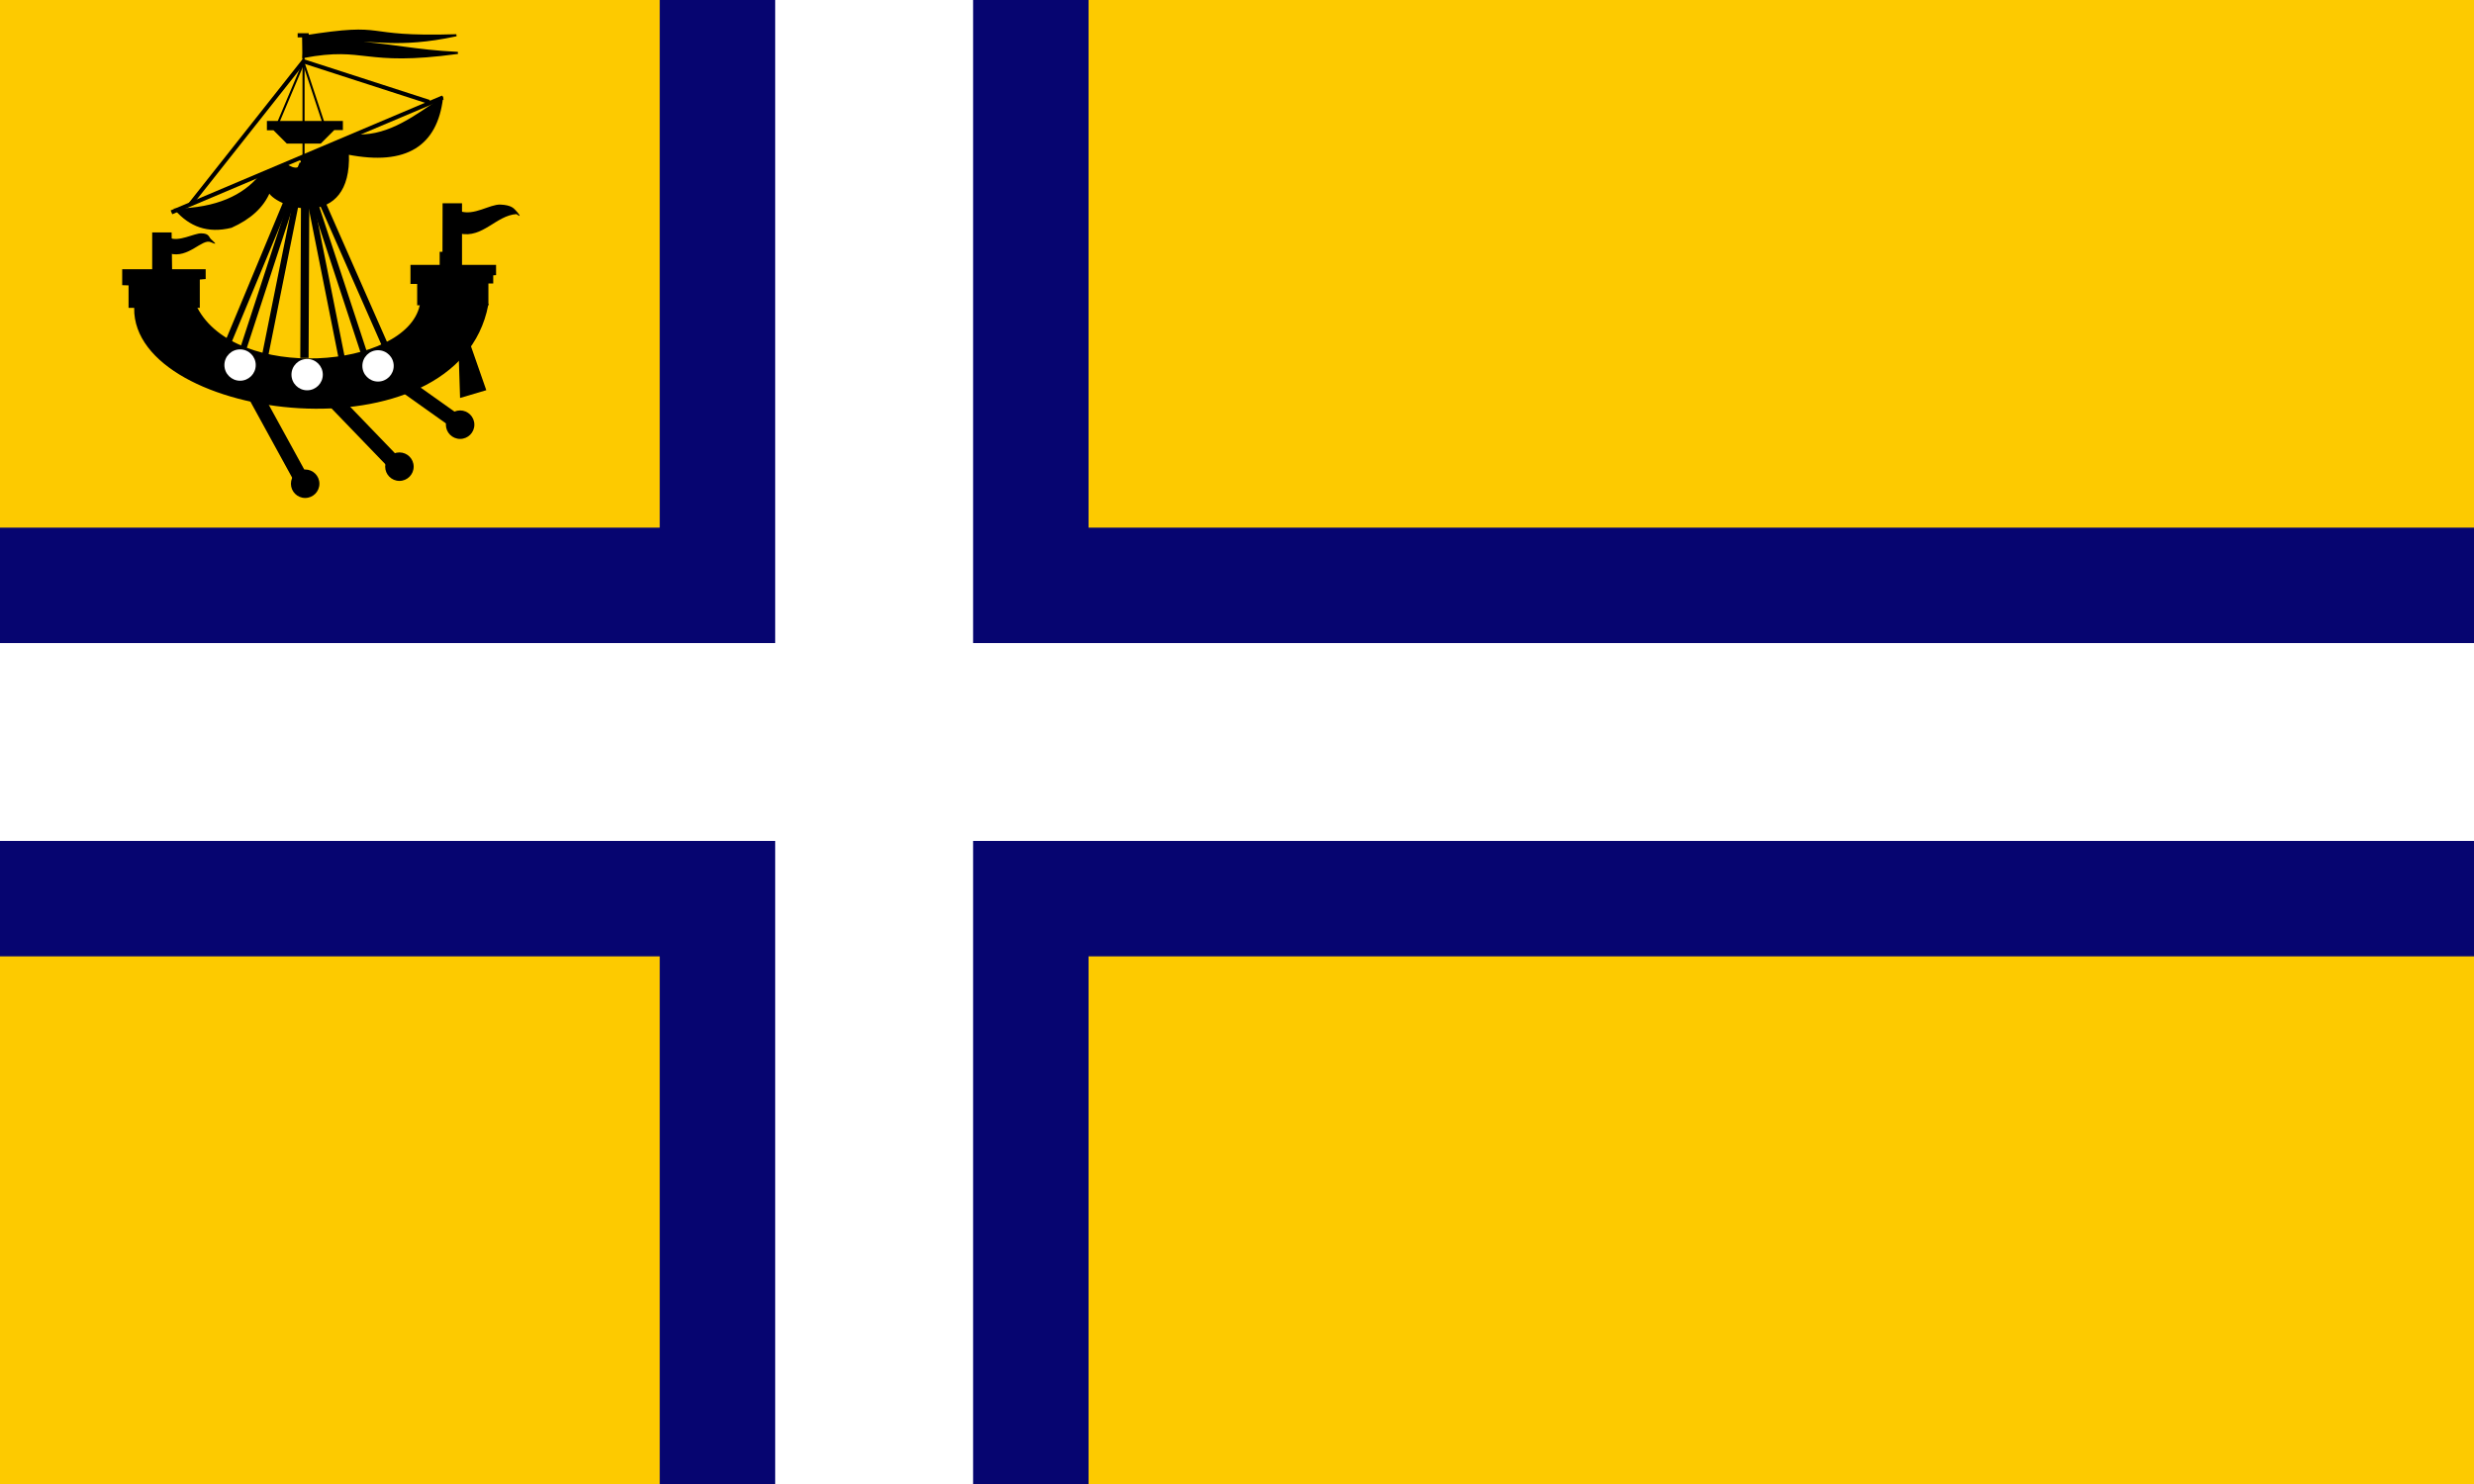 <?xml version="1.0" encoding="UTF-8" standalone="no"?>
<!-- Created with Inkscape (http://www.inkscape.org/) -->

<svg
   xmlns:dc="http://purl.org/dc/elements/1.1/"
   xmlns:cc="http://creativecommons.org/ns#"
   xmlns:rdf="http://www.w3.org/1999/02/22-rdf-syntax-ns#"
   xmlns:svg="http://www.w3.org/2000/svg"
   xmlns="http://www.w3.org/2000/svg"
   xmlns:sodipodi="http://sodipodi.sourceforge.net/DTD/sodipodi-0.dtd"
   xmlns:inkscape="http://www.inkscape.org/namespaces/inkscape"
   version="1.1"
   id="svg10"
   width="600"
   height="360"
   viewBox="0 0 600 360"
   sodipodi:docname="ohebrides.svg"
   inkscape:version="0.92.4 (5da689c313, 2019-01-14)">
  <defs
     id="defs14" />
  <sodipodi:namedview
     pagecolor="#ffffff"
     bordercolor="#666666"
     borderopacity="1"
     objecttolerance="10"
     gridtolerance="10"
     guidetolerance="10"
     inkscape:pageopacity="0"
     inkscape:pageshadow="2"
     inkscape:window-width="1366"
     inkscape:window-height="705"
     id="namedview12"
     showgrid="false"
     inkscape:zoom="0.56333333"
     inkscape:cx="538.74139"
     inkscape:cy="183.46938"
     inkscape:window-x="-8"
     inkscape:window-y="-8"
     inkscape:window-maximized="1"
     inkscape:current-layer="svg10" />
  <g
     id="g458">
    <rect
       y="0"
       x="0"
       height="360"
       width="600"
       id="rect75"
       style="fill:#ffffff;fill-opacity:1;stroke:none;stroke-width:0.971;stroke-opacity:1" />
    <rect
       inkscape:transform-center-y="-145.77278"
       inkscape:transform-center-x="-1.5229992"
       y="0"
       x="236"
       height="156"
       width="364"
       id="rect75-7"
       style="fill:#060570;fill-opacity:1;stroke:none;stroke-width:0.498;stroke-opacity:1" />
    <rect
       inkscape:transform-center-y="-145.77278"
       inkscape:transform-center-x="-1.5229992"
       y="204"
       x="236"
       height="156"
       width="364"
       id="rect75-7-3"
       style="fill:#060570;fill-opacity:1;stroke:none;stroke-width:0.498;stroke-opacity:1" />
    <rect
       inkscape:transform-center-y="-145.77278"
       inkscape:transform-center-x="-0.78660398"
       y="0"
       x="0"
       height="156"
       width="188"
       id="rect75-7-3-3"
       style="fill:#060570;fill-opacity:1;stroke:none;stroke-width:0.358;stroke-opacity:1" />
    <rect
       inkscape:transform-center-y="-145.77278"
       inkscape:transform-center-x="-0.78660398"
       y="204"
       x="0"
       height="156"
       width="188"
       id="rect75-7-3-3-7"
       style="fill:#060570;fill-opacity:1;stroke:none;stroke-width:0.358;stroke-opacity:1" />
    <rect
       inkscape:transform-center-y="-119.60843"
       inkscape:transform-center-x="-1.4058454"
       y="0"
       x="264"
       height="128"
       width="336"
       id="rect75-7-1"
       style="fill:#fdca00;fill-opacity:1;stroke:none;stroke-width:0.433;stroke-opacity:1" />
    <rect
       inkscape:transform-center-y="-119.60843"
       inkscape:transform-center-x="-1.4058454"
       y="232"
       x="264"
       height="128"
       width="336"
       id="rect75-7-1-6"
       style="fill:#fdca00;fill-opacity:1;stroke:none;stroke-width:0.433;stroke-opacity:1" />
    <rect
       inkscape:transform-center-y="-119.60843"
       inkscape:transform-center-x="-0.66945019"
       y="232"
       x="0"
       height="128"
       width="160"
       id="rect75-7-1-6-4-2"
       style="fill:#fdca00;fill-opacity:1;stroke:none;stroke-width:0.299;stroke-opacity:1" />
    <g
       transform="translate(0,-116)"
       id="g410">
      <rect
         style="fill:#fdca00;fill-opacity:1;stroke:none;stroke-width:0.299;stroke-opacity:1"
         id="rect75-7-1-6-4"
         width="160"
         height="128"
         x="0"
         y="-244"
         inkscape:transform-center-x="-0.66945019"
         inkscape:transform-center-y="119.60843"
         transform="scale(1,-1)" />
      <g
         style="fill:#000000;stroke-width:0.9"
         id="lymphad"
         transform="matrix(0.56,0,0,0.56,-45.143,114.728)">
        <path
           style="stroke:#000000"
           inkscape:connector-curvature="0"
           d="m 136.641,125.454 -2.656,-0.081 v -6.018 h 35.253 v 3.365 z"
           id="path204" />
        <rect
           x="136.293"
           y="122.546"
           width="30.848"
           height="13.087"
           id="rect206" />
        <path
           style="stroke:#000000"
           inkscape:connector-curvature="0"
           d="m 262.193,124.823 h -3.365 v -7.361 H 295 v 3.575 l -1.23,0.091 v 3.484 h -32.84"
           id="path208" />
        <rect
           x="261.28"
           y="121.434"
           width="30.848"
           height="13.087"
           id="rect210" />
        <path
           style="stroke:#000000"
           inkscape:connector-curvature="0"
           d="m 165.663,135.759 c 16.944,32.557 90.853,26.932 97.161,-1.052 l 28.812,-0.421 c -13.068,67.968 -153.096,49.865 -152.471,1.472 h 26.498 z"
           id="path212" />
        <path
           style="stroke:#000000;stroke-width:3.6"
           inkscape:connector-curvature="0"
           d="m 212.458,157.323 0.392,-86.97"
           id="path214" />
        <path
           style="stroke:#000000;stroke-width:6.3"
           inkscape:connector-curvature="0"
           d="m 182.964,158.562 28.545,52.065"
           id="path216" />
        <circle
           cx="212.772"
           cy="211.819"
           r="6.169"
           id="circle218" />
        <path
           style="stroke:#000000;stroke-width:6.3"
           inkscape:connector-curvature="0"
           d="m 213.212,163.26 39.327,40.799"
           id="path220" />
        <circle
           cx="253.592"
           cy="204.423"
           r="6.169"
           id="circle222" />
        <path
           style="stroke:#000000;stroke-width:6.3"
           inkscape:connector-curvature="0"
           d="m 241.393,158.844 38.486,27.34"
           id="path224" />
        <circle
           cx="279.88"
           cy="186.238"
           r="6.169"
           id="circle226" />
        <path
           inkscape:connector-curvature="0"
           d="M 279.859,174.665 291.215,171.3 278.597,135.128 Z"
           id="path228" />
        <path
           inkscape:connector-curvature="0"
           d="m 153.89,105.219 c 4.089,2.034 10.845,-1.963 13.907,-1.861 3.343,0.03 3.257,1.562 4.113,2.448 0.905,0.937 3.767,3.085 0,1.371 -3.767,-1.714 -9.665,7.212 -17.825,4.897 -0.043,-2.034 -0.291,-4.662 -0.196,-6.856 z"
           id="path230" />
        <path
           inkscape:connector-curvature="0"
           d="m 146.525,119.566 v -16.614 h 8.412 l 0.21,16.614 h -8.623 z"
           id="path232" />
        <path
           inkscape:connector-curvature="0"
           d="m 279.805,93.737 c 6.123,2.145 12.916,-3.039 17.531,-2.84 4.61,0.199 5.706,1.562 6.562,2.448 0.905,0.937 3.25,3.82 0.392,1.665 -8.88,0.606 -14.642,10.61 -24.485,8.423 -0.532,-1.936 -0.095,-7.502 0,-9.696 z"
           id="path234" />
        <path
           inkscape:connector-curvature="0"
           d="m 272.288,90.333 h 8.412 v 27.129 h -9.674 v -6.099 l 1.216,-0.025 0.046,-21.006 z"
           id="path236" />
        <g
           style="stroke:#000000;stroke-width:2.7"
           id="g250">
          <path
             inkscape:connector-curvature="0"
             d="M 179.55,150.272 211.674,73.095"
             id="path238" />
          <path
             inkscape:connector-curvature="0"
             d="m 185.818,153.797 26.64,-81.485"
             id="path240" />
          <path
             inkscape:connector-curvature="0"
             d="M 195.22,157.323 212.458,71.528"
             id="path242" />
          <path
             inkscape:connector-curvature="0"
             d="M 228.912,158.89 212.066,74.27"
             id="path244" />
          <path
             inkscape:connector-curvature="0"
             d="M 238.314,155.364 212.458,76.621"
             id="path246" />
          <path
             inkscape:connector-curvature="0"
             d="M 247.716,152.622 211.674,70.745"
             id="path248" />
        </g>
        <path
           style="stroke:#000000"
           inkscape:connector-curvature="0"
           d="M 212.066,71.92 V 17.074"
           id="path252" />
        <path
           style="stroke:#000000;stroke-width:1.8"
           inkscape:connector-curvature="0"
           d="M 154.869,94.25 272.397,44.497"
           id="path254" />
        <path
           style="fill:none;stroke:#000000;stroke-width:1.8"
           inkscape:connector-curvature="0"
           d="m 163.096,90.724 48.97,-61.898 54.455,17.629"
           id="path256" />
        <path
           style="stroke:#000000"
           inkscape:connector-curvature="0"
           d="m 156.828,93.075 c 6.016,6.867 13.706,9.97 23.897,7.443 7.989,-3.59 13.686,-8.556 16.454,-15.279 3.679,6.902 35.429,16.688 34.083,-16.454 25.469,5.003 38.252,-3.834 40.743,-23.897 -11.391,7.807 -22.627,16.336 -36.042,16.062 l -22.722,9.01 c -1.791,6.631 -5.142,6.241 -9.01,3.526 l -10.97,5.094 c -7.284,8.72 -18.712,14.124 -36.433,14.495 z"
           id="path258" />
        <path
           inkscape:connector-curvature="0"
           d="m 196.2,54.682 h 32.908 V 58.6 h -3.722 l -5.876,5.876 h -14.691 l -5.778,-5.778 h -2.84 v -4.016 z"
           id="path260" />
        <path
           style="fill:none;stroke:#000000"
           inkscape:connector-curvature="0"
           d="m 200.901,55.858 11.165,-26.444 8.815,26.64"
           id="path262" />
        <path
           style="stroke:#000000"
           inkscape:connector-curvature="0"
           d="m 211.933,18.128 c 38.861,-6.162 22.674,0.771 66.325,-0.588 -25.963,5.557 -36.221,1.295 -48.887,2.577 21.9,1.477 30.213,4.149 49.511,5.067 -41.473,5.654 -39.454,-3.386 -66.851,1.758 0.153,-1.152 -0.095,-7.404 -0.098,-8.815 z"
           id="path264" />
        <path
           style="stroke:#000000;stroke-width:1.8"
           inkscape:connector-curvature="0"
           d="m 209.52,17.563 h 4.799"
           id="path266" />
        <circle
           style="fill:#ffffff"
           cx="213.626"
           cy="164.557"
           r="6.786"
           id="circle268" />
        <circle
           style="fill:#ffffff"
           cx="244.331"
           cy="160.771"
           r="6.786"
           id="circle270" />
        <circle
           style="fill:#ffffff"
           cx="184.582"
           cy="160.413"
           r="6.786"
           id="circle272" />
      </g>
    </g>
  </g>
</svg>
